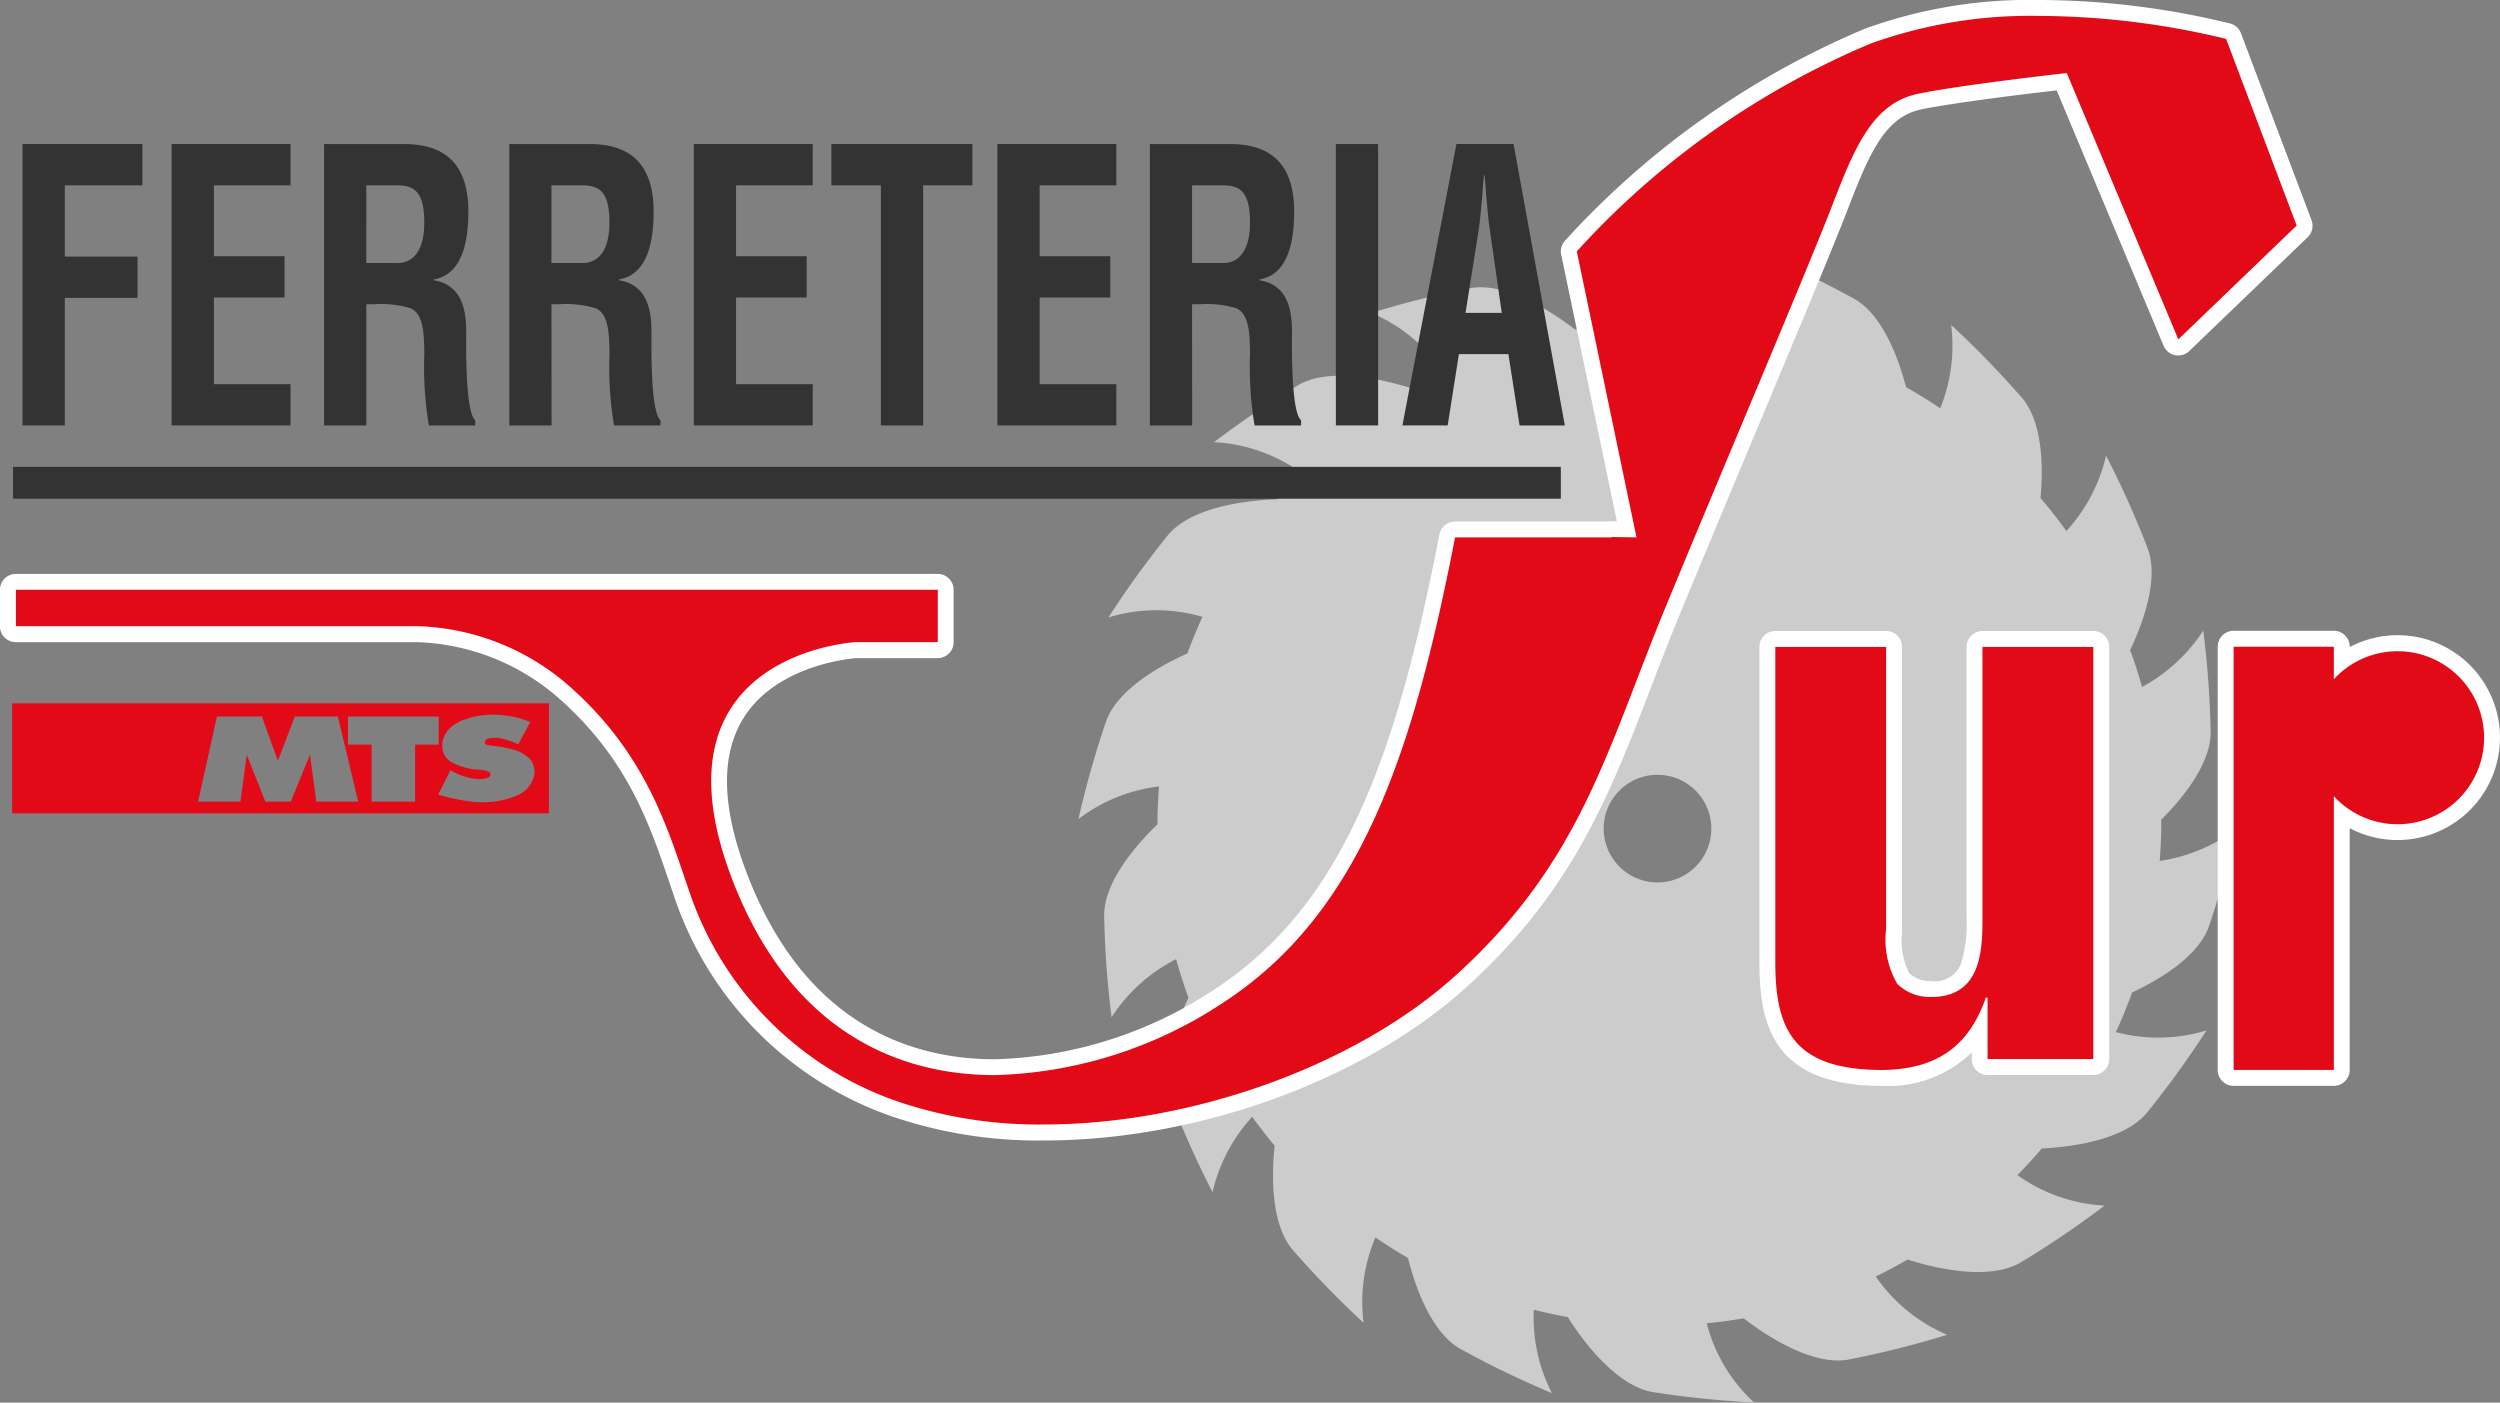 <svg xmlns="http://www.w3.org/2000/svg" width="145.898" height="81.855" viewBox="0 0 145.898 81.855">
  <rect x="0" y="0" width="145.898" height="81.855" fill="#808080" stroke="none"/>
  <g id="Grupo_2" data-name="Grupo 2" transform="translate(-163.218 -437.603)">
    <path id="Trazado_1" data-name="Trazado 1" d="M369.152,509.91a55.3,55.3,0,0,0,1.63-5.748,9.809,9.809,0,0,1-4.478,1.872c.052-.714.088-1.432.088-2.158,0-.081-.005-.162-.006-.243,1.1-1.094,2.877-3.159,2.89-5.086a55.279,55.279,0,0,0-.433-5.958,9.8,9.8,0,0,1-3.57,3.291c-.207-.728-.435-1.446-.7-2.15.658-1.37,1.71-4.025,1.042-5.9a55.226,55.226,0,0,0-2.445-5.451,9.709,9.709,0,0,1-2.313,4.4q-.717-.993-1.513-1.923c.143-1.534.195-4.309-1.049-5.813a55.285,55.285,0,0,0-4.162-4.286,9.761,9.761,0,0,1-.639,4.861c-.646-.438-1.313-.844-1.995-1.231-.386-1.485-1.287-4.14-2.982-5.134a55.251,55.251,0,0,0-5.377-2.6,9.737,9.737,0,0,1,1.06,4.814c-.839-.21-1.692-.386-2.558-.521-.942-1.274-2.516-3.026-4.227-3.34a55.3,55.3,0,0,0-5.943-.608,10.03,10.03,0,0,1,2.512,3.762c-.611.065-1.214.154-1.812.255-1.014-.786-3.85-2.785-6.072-2.414a54.57,54.57,0,0,0-5.8,1.454,9.6,9.6,0,0,1,4.166,3.405c-.635.3-1.253.638-1.862.986-1.214-.391-4.577-1.307-6.543-.2a54.623,54.623,0,0,0-4.949,3.349,9.589,9.589,0,0,1,5.092,1.785q-.734.749-1.414,1.549c-1.156.034-4.82.282-6.339,2.058a54.637,54.637,0,0,0-3.5,4.839,9.517,9.517,0,0,1,5.485-.036c-.318.7-.615,1.41-.878,2.137-1.35.6-4.01,1.986-4.727,3.914a55.258,55.258,0,0,0-1.63,5.747,9.645,9.645,0,0,1,4.7-1.9c-.053.721-.09,1.447-.09,2.182,0,.01,0,.019,0,.029-1.062,1.019-3.1,3.238-3.11,5.3a55.281,55.281,0,0,0,.433,5.958,9.652,9.652,0,0,1,3.766-3.388c.214.761.451,1.512.723,2.247-.658,1.37-1.71,4.025-1.041,5.9a55.315,55.315,0,0,0,2.445,5.451,9.714,9.714,0,0,1,2.313-4.4q.627.868,1.311,1.69c-.157,1.469-.283,4.462,1.026,6.045a55.3,55.3,0,0,0,4.162,4.286,9.665,9.665,0,0,1,.693-4.983q.925.637,1.9,1.2c.362,1.449,1.267,4.257,3.021,5.286a55.337,55.337,0,0,0,5.377,2.6,9.705,9.705,0,0,1-1.057-4.866c.651.168,1.314.306,1.982.43.625,1,2.654,3.954,4.933,4.372a55.317,55.317,0,0,0,5.943.608,9.408,9.408,0,0,1-2.763-4.619c.727-.069,1.445-.167,2.156-.288,1.014.787,3.85,2.785,6.072,2.414a54.6,54.6,0,0,0,5.8-1.454,9.6,9.6,0,0,1-4.166-3.405c.635-.3,1.253-.638,1.861-.986,1.214.391,4.577,1.307,6.543.2a54.573,54.573,0,0,0,4.949-3.348A9.584,9.584,0,0,1,358,524.371q.739-.753,1.421-1.558c1.353-.06,4.679-.379,6.106-2.049a54.571,54.571,0,0,0,3.505-4.839,9.664,9.664,0,0,1-5.287.1c.346-.757.664-1.528.946-2.317C366.1,513.051,368.479,511.718,369.152,509.91Zm-32.159-2.621a3.141,3.141,0,1,1,3.141-3.141A3.141,3.141,0,0,1,336.993,507.289Z" transform="translate(-77.045 -18.188)" fill="#ccc"/>
    <path id="Trazado_2" data-name="Trazado 2" d="M164.79,528.891v6.421h31.331v-6.421Zm17.752,5.735-.368-2.746-1.119,2.746h-1.487l-1.085-2.729-.368,2.729h-2.473l1.1-4.965h2.624l.935,2.586.986-2.586H183.8l1.187,4.965Zm5.766,0h-2.537V531.3h-1.379v-1.637h5.294V531.3h-1.378Zm6.836-1.209a1.644,1.644,0,0,1-.982.888,4.647,4.647,0,0,1-1.581.345,5.929,5.929,0,0,1-1.461-.091,14.572,14.572,0,0,1-1.469-.339l.728-1.431a3.424,3.424,0,0,0,1.744.529,1.415,1.415,0,0,0,.5-.113s.24-.246-.085-.345a1.652,1.652,0,0,0-.643-.1,3.965,3.965,0,0,1-1.461-.429,1.114,1.114,0,0,1-.544-.959s-.071-1.086,1.348-1.544a4.734,4.734,0,0,1,1.948-.26,5.383,5.383,0,0,1,1.843.416l-.7,1.3a4.292,4.292,0,0,0-1.158-.373c-.049,0-.762-.05-.776.2,0,0-.107.212.261.24a8.12,8.12,0,0,1,1.356.232,2.136,2.136,0,0,1,1.059.628A1.179,1.179,0,0,1,195.144,533.416Z" transform="translate(-0.865 -50.243)" fill="#e30a18" fill-rule="evenodd"/>
    <path id="Trazado_3" data-name="Trazado 3" d="M399.354,546.156c-5.588,0-6.733-2.692-6.733-6.734V521a.465.465,0,0,1,.465-.464h6.467a.464.464,0,0,1,.464.464v16.664a4.5,4.5,0,0,0,.531,2.685,2.25,2.25,0,0,0,1.641.613,2.075,2.075,0,0,0,2.181-1.366,8.335,8.335,0,0,0,.34-2.9V521a.464.464,0,0,1,.464-.464h6.467a.465.465,0,0,1,.465.464v24.052a.465.465,0,0,1-.465.465h-6.168a.465.465,0,0,1-.464-.465v-1.718c-1.177,1.88-3.01,2.786-5.648,2.822Z" transform="translate(-126.258 -45.644)" fill="#e30a18"/>
    <path id="Trazado_4" data-name="Trazado 4" d="M411.072,520.431v24.052H404.9V540.9h-.1c-.995,2.857-2.885,4.179-6.019,4.222-5.124,0-6.268-2.26-6.268-6.269V520.431h6.467v16.461a5.147,5.147,0,0,0,.647,3.2,2.7,2.7,0,0,0,1.99.767c3.035,0,2.985-2.943,2.985-4.819V520.431h6.467m0-.929h-6.467a.929.929,0,0,0-.929.929v15.7a8.015,8.015,0,0,1-.307,2.728,1.6,1.6,0,0,1-1.749,1.071,1.77,1.77,0,0,1-1.29-.459,4.231,4.231,0,0,1-.417-2.374V520.431a.929.929,0,0,0-.929-.929h-6.467a.929.929,0,0,0-.929.929v18.422c0,3.738.872,7.2,7.2,7.2a7.029,7.029,0,0,0,5.19-1.951v.382a.929.929,0,0,0,.929.929h6.168a.929.929,0,0,0,.929-.929V520.431a.929.929,0,0,0-.929-.929Z" transform="translate(-125.689 -45.075)" fill="#fff"/>
    <path id="Trazado_5" data-name="Trazado 5" d="M224.707,504.255a25.962,25.962,0,0,1-8.6-1.342A20,20,0,0,1,203.6,490.407c-.1-.3-.207-.606-.313-.919-1.078-3.186-2.419-7.152-6.335-10.711a13.657,13.657,0,0,0-8.79-3.6c-.105,0-.165,0-.171,0H164.715a.465.465,0,0,1-.464-.464v-2.125a.464.464,0,0,1,.464-.464h53.8a.464.464,0,0,1,.464.464v3.055a.465.465,0,0,1-.464.465h-4.782c-.023,0-4.8.3-6.935,3.7-1.53,2.441-1.377,5.895.455,10.267,3.593,8.574,9.92,10.373,14.595,10.373A24.8,24.8,0,0,0,235,496.243c7.674-5.036,10.761-13.988,13.254-26.8a.465.465,0,0,1,.456-.376h9a.413.413,0,0,1,.13-.022l.887.014-3.366-16.123a.466.466,0,0,1,.108-.4,49.152,49.152,0,0,1,17.345-12.258,27.713,27.713,0,0,1,9.992-1.638,47.7,47.7,0,0,1,11.019,1.357.463.463,0,0,1,.313.284l4.118,10.893a.464.464,0,0,1-.112.5l-6.908,6.642a.465.465,0,0,1-.322.13.448.448,0,0,1-.094-.009.464.464,0,0,1-.335-.276l-6.374-15.22c-1.31.15-6.008.7-8.249,1.15-2.337.468-3.337,2.662-4.7,6.22-.807,2.1-2.962,7.244-5.243,12.693-1.522,3.636-3.1,7.4-4.458,10.7-.621,1.506-1.178,2.953-1.718,4.352-2.442,6.341-4.552,11.817-10.621,17.334C243.183,500.772,233.6,504.255,224.707,504.255Z" transform="translate(-0.569 -0.569)" fill="#e30a18"/>
    <path id="Trazado_6" data-name="Trazado 6" d="M282.232,438.532a46.777,46.777,0,0,1,10.9,1.341l4.118,10.893-6.907,6.642-6.509-15.542s-5.977.664-8.635,1.2-3.719,3.055-5.047,6.509-6.243,15.011-9.7,23.379-4.915,14.878-12.221,21.519c-5.9,5.361-15.51,8.754-24.093,8.754a25.644,25.644,0,0,1-8.451-1.315,19.558,19.558,0,0,1-12.221-12.221c-1.2-3.454-2.391-7.837-6.775-11.822a14.055,14.055,0,0,0-9.1-3.723c-.127,0-.2,0-.2,0H164.147v-2.125h53.8v3.055h-4.782s-12.752.664-6.908,14.612c3.285,7.84,9.071,10.658,15.023,10.658a25.3,25.3,0,0,0,13.4-4.282c8-5.247,11.027-14.622,13.455-27.1h9.127v-.022l1.461.022-3.485-16.69a48.535,48.535,0,0,1,17.167-12.135,27.5,27.5,0,0,1,9.824-1.607m0-.929a28.164,28.164,0,0,0-10.16,1.67,49.651,49.651,0,0,0-17.524,12.382.929.929,0,0,0-.217.809l3.248,15.554-.3,0h-.014a.948.948,0,0,0-.2.022h-8.928a.929.929,0,0,0-.912.752c-2.47,12.692-5.515,21.553-13.053,26.5a24.327,24.327,0,0,1-12.894,4.129c-4.534,0-10.673-1.75-14.166-10.088-1.769-4.222-1.935-7.531-.493-9.836,1.932-3.088,6.242-3.463,6.574-3.487h4.752a.929.929,0,0,0,.929-.929v-3.055a.929.929,0,0,0-.929-.929h-53.8a.929.929,0,0,0-.929.929v2.125a.929.929,0,0,0,.929.929h23.3c.008,0,.059,0,.145,0a13.171,13.171,0,0,1,8.478,3.481c3.827,3.479,5.092,7.218,6.208,10.517q.159.471.314.922a20.46,20.46,0,0,0,12.791,12.793,26.436,26.436,0,0,0,8.759,1.368c9.005,0,18.708-3.531,24.718-9,6.15-5.591,8.278-11.115,10.741-17.511.538-1.4,1.094-2.841,1.714-4.341,1.361-3.3,2.935-7.057,4.457-10.693,2.283-5.453,4.439-10.6,5.248-12.707,1.307-3.4,2.217-5.5,4.363-5.931,2.058-.411,6.221-.913,7.865-1.1l6.239,14.9a.929.929,0,0,0,1.5.311l6.908-6.641a.929.929,0,0,0,.225-1L294,439.545a.93.93,0,0,0-.627-.569,47.3,47.3,0,0,0-11.141-1.373Z" transform="translate(0)" fill="#fff"/>
    <path id="Trazado_7" data-name="Trazado 7" d="M452.573,546.137a.465.465,0,0,1-.464-.464V520.965a.465.465,0,0,1,.464-.464h5.845a.465.465,0,0,1,.464.464v.866a5.512,5.512,0,1,1,0,8.9v14.946a.465.465,0,0,1-.464.464Z" transform="translate(-158.999 -45.625)" fill="#e30a18"/>
    <path id="Trazado_8" data-name="Trazado 8" d="M457.85,520.4v1.9a5.048,5.048,0,1,1,0,6.825V545.1H452V520.4h5.845m0-.929H452a.929.929,0,0,0-.929.929V545.1a.929.929,0,0,0,.929.929h5.845a.929.929,0,0,0,.929-.929v-14.11a5.977,5.977,0,1,0,0-10.568V520.4a.929.929,0,0,0-.929-.929Z" transform="translate(-158.43 -45.056)" fill="#fff"/>
    <g id="Grupo_1" data-name="Grupo 1" transform="translate(163.979 446.01)">
      <path id="Trazado_9" data-name="Trazado 9" d="M168.611,465.279h4.246v-2.409h-4.246v-4.16h4.527V456.3h-6.993v16.421h2.466Z" transform="translate(-165.59 -456.302)" fill="#333" fill-rule="evenodd"/>
      <path id="Trazado_10" data-name="Trazado 10" d="M192.436,470.315h-4.475v-5.058h4.122v-2.409h-4.122v-4.138h4.475V456.3h-6.941v16.421h6.941Z" transform="translate(-176.239 -456.302)" fill="#333" fill-rule="evenodd"/>
      <path id="Trazado_11" data-name="Trazado 11" d="M207.743,465.651h.441a6.133,6.133,0,0,1,2.1.219c.845.307.828,1.686.845,2.693a20.438,20.438,0,0,0,.264,4.16H214.1v-.307c-.6-.481-.528-4.51-.528-5.189,0-1.576-.441-2.737-1.9-2.977v-.044c1.656-.285,2.026-2.168,2.026-3.963,0-3.021-1.621-3.941-3.753-3.941h-4.668v16.421h2.467Zm0-6.941h1.832c.934.022,1.55.329,1.55,2.168,0,1.642-.634,2.3-1.445,2.365h-1.937Z" transform="translate(-187.126 -456.302)" fill="#333" fill-rule="evenodd"/>
      <path id="Trazado_12" data-name="Trazado 12" d="M231.777,465.651h.441a6.132,6.132,0,0,1,2.1.219c.846.307.828,1.686.846,2.693a20.436,20.436,0,0,0,.264,4.16h2.713v-.307c-.6-.481-.528-4.51-.528-5.189,0-1.576-.441-2.737-1.9-2.977v-.044c1.655-.285,2.026-2.168,2.026-3.963,0-3.021-1.621-3.941-3.753-3.941h-4.668v16.421h2.466Zm0-6.941h1.832c.933.022,1.55.329,1.55,2.168,0,1.642-.634,2.3-1.445,2.365h-1.938Z" transform="translate(-200.355 -456.302)" fill="#333" fill-rule="evenodd"/>
      <path id="Trazado_13" data-name="Trazado 13" d="M260.208,470.315h-4.475v-5.058h4.122v-2.409h-4.122v-4.138h4.475V456.3h-6.941v16.421h6.941Z" transform="translate(-213.539 -456.302)" fill="#333" fill-rule="evenodd"/>
      <path id="Trazado_14" data-name="Trazado 14" d="M274.018,472.724h2.466V458.711h2.871V456.3h-8.227v2.409h2.889Z" transform="translate(-223.37 -456.302)" fill="#333" fill-rule="evenodd"/>
      <path id="Trazado_15" data-name="Trazado 15" d="M299.614,470.315h-4.474v-5.058h4.122v-2.409h-4.122v-4.138h4.474V456.3h-6.941v16.421h6.941Z" transform="translate(-235.227 -456.302)" fill="#333" fill-rule="evenodd"/>
      <path id="Trazado_16" data-name="Trazado 16" d="M314.921,465.651h.44a6.134,6.134,0,0,1,2.1.219c.845.307.828,1.686.845,2.693a20.435,20.435,0,0,0,.264,4.16h2.713v-.307c-.6-.481-.529-4.51-.529-5.189,0-1.576-.44-2.737-1.9-2.977v-.044c1.655-.285,2.026-2.168,2.026-3.963,0-3.021-1.62-3.941-3.752-3.941h-4.668v16.421h2.467Zm0-6.941h1.832c.933.022,1.55.329,1.55,2.168,0,1.642-.634,2.3-1.445,2.365h-1.937Z" transform="translate(-246.115 -456.302)" fill="#333" fill-rule="evenodd"/>
      <rect id="Rectángulo_5" data-name="Rectángulo 5" width="2.466" height="16.421" transform="translate(77.199 0)" fill="#333"/>
      <path id="Trazado_17" data-name="Trazado 17" d="M348.543,468.563h2.889l.652,4.16h2.642L351.732,456.3H348.4l-3.154,16.421h2.642Zm1.127-7.072c.124-.767.176-1.511.247-2.277.017-.372.053-.744.088-1.095h.036c.035.351.07.723.088,1.095.07.766.123,1.511.246,2.277l.669,4.663h-2.114Z" transform="translate(-264.164 -456.302)" fill="#333" fill-rule="evenodd"/>
      <rect id="Rectángulo_6" data-name="Rectángulo 6" width="90.328" height="1.86" transform="translate(0 18.837)" fill="#333"/>
    </g>
  </g>
</svg>
